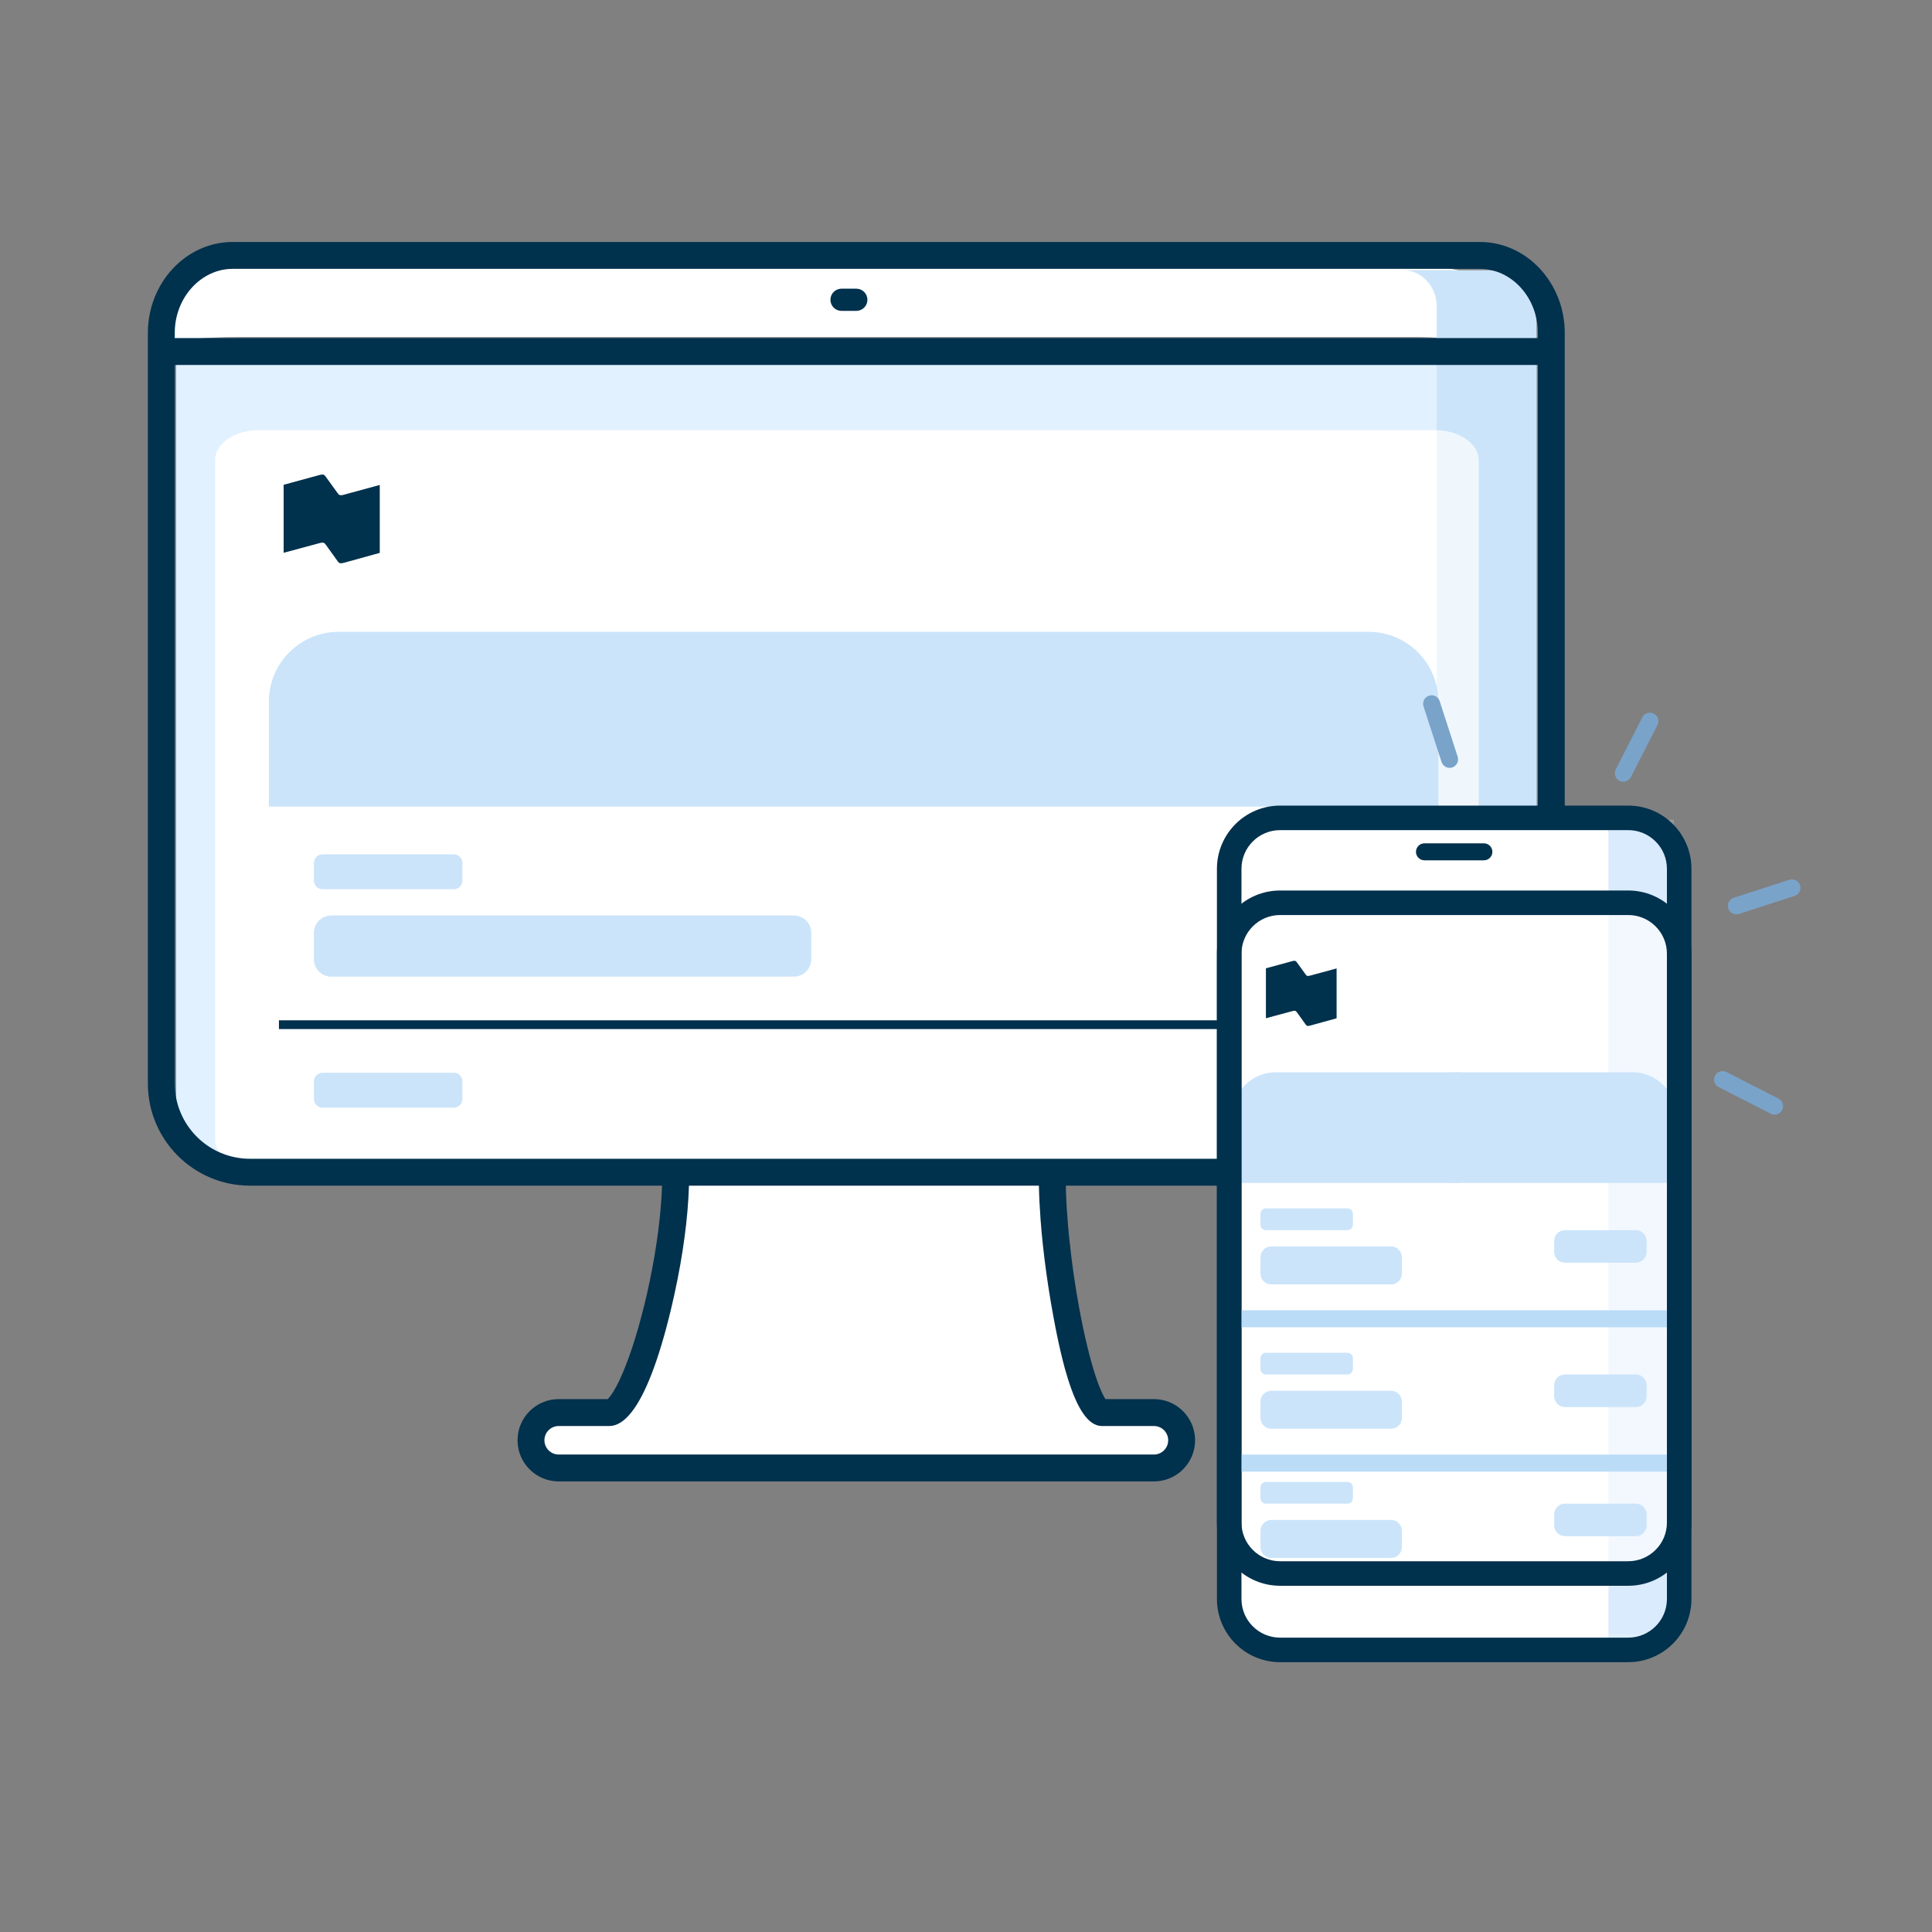 <svg width="128" height="128" viewBox="0 0 128 128" fill="none" xmlns="http://www.w3.org/2000/svg">
<rect x="0" y="0" width="128" height="128" fill="#808080" stroke="none"/>
<g clip-path="url(#clip0_1_78)">
<path d="M93.787 22.332C96.329 22.332 99.725 22.829 100.158 23.467L100.203 23.602C100.203 23.556 100.188 23.511 100.158 23.467L98.668 19.072C98.668 17.669 92.698 17.252 87.26 17.252H20.821C15.383 17.252 11.182 17.669 11.182 19.072L10.86 23.203C10.858 23.218 10.857 23.235 10.857 23.251L10.86 23.203C10.965 22.54 13.242 22.332 15.898 22.332H93.787Z" fill="white"/>
<path d="M35.358 95.24L36.07 97.295H77.395L78.307 95.24L77.395 93.348H72.634L71.467 90.458L69.981 84.52V77.573H44.269V83.274L43.111 88.28L41.863 91.749L40.48 93.348H36.64L35.358 95.24Z" fill="white"/>
<path d="M101.798 23.245H11.667V73.768L12.662 76.074L16.642 77.573H98.107L100.895 76.683L101.798 73.147V23.245Z" fill="#E1F1FF"/>
<path fill-rule="evenodd" clip-rule="evenodd" d="M92.981 17.902H98.492C100.318 17.902 101.798 19.513 101.798 21.5V72.764C101.798 74.928 100.044 76.683 97.88 76.683H95.186V20.301C95.186 18.976 94.199 17.902 92.981 17.902Z" fill="#CBE4FA"/>
<path d="M95.074 28.5H17.145C15.546 28.5 14.25 29.392 14.25 30.491V75.493C14.25 76.593 15.546 77.484 17.145 77.484H95.074C96.673 77.484 97.969 78.584 97.969 77.484V30.491C97.969 29.392 96.673 28.5 95.074 28.5Z" fill="white"/>
<path opacity="0.302" fill-rule="evenodd" clip-rule="evenodd" d="M92.981 17.902H98.492C100.318 17.902 101.798 19.513 101.798 21.5V72.764C101.798 74.928 100.044 76.683 97.88 76.683H95.186V20.301C95.186 18.976 94.199 17.902 92.981 17.902Z" fill="#CBE4FA"/>
<path d="M22.444 41.859C19.886 41.859 17.812 43.933 17.812 46.491V53.438H95.297V46.491C95.297 43.933 93.223 41.859 90.666 41.859H22.444Z" fill="#CBE4FA"/>
<path d="M53.749 63.546C53.749 64.186 53.231 64.704 52.591 64.704H21.954C21.314 64.704 20.796 64.186 20.796 63.546V61.809C20.796 61.17 21.314 60.652 21.954 60.652H52.591C53.231 60.652 53.749 61.17 53.749 61.809V63.546Z" fill="#CBE4FA"/>
<path d="M92.18 61.23C92.18 61.87 91.661 62.388 91.022 62.388H83.496C82.857 62.388 82.338 61.87 82.338 61.23V60.073C82.338 59.433 82.857 58.915 83.496 58.915H91.022C91.661 58.915 92.18 59.433 92.18 60.073V61.23Z" fill="#CBE4FA"/>
<path d="M30.637 57.178C30.637 56.858 30.378 56.599 30.059 56.599H21.375C21.055 56.599 20.796 56.858 20.796 57.178V58.336C20.796 58.656 21.055 58.915 21.375 58.915H30.059C30.378 58.915 30.637 58.656 30.637 58.336V57.178Z" fill="#CBE4FA"/>
<path d="M30.637 71.651C30.637 71.331 30.378 71.072 30.059 71.072H21.375C21.055 71.072 20.796 71.331 20.796 71.651V72.809C20.796 73.128 21.055 73.388 21.375 73.388H30.059C30.378 73.388 30.637 73.128 30.637 72.809V71.651Z" fill="#CBE4FA"/>
<path d="M98.047 16.031C101.159 16.031 103.669 18.757 103.669 22.058V72.764C103.669 75.961 101.077 78.553 97.88 78.553H70.613L70.627 79.059L70.642 79.414L70.681 80.142C70.705 80.513 70.733 80.891 70.767 81.276L70.841 82.056C70.881 82.45 70.927 82.849 70.977 83.253L71.083 84.066L71.141 84.475L71.267 85.299L71.334 85.713C71.678 87.781 72.105 89.667 72.537 91.02C72.75 91.686 72.957 92.203 73.142 92.533L73.185 92.608L73.242 92.696H76.452C77.903 92.696 79.089 93.831 79.172 95.261L79.177 95.422C79.177 96.927 77.957 98.147 76.452 98.147H37.014C35.509 98.147 34.289 96.927 34.289 95.422C34.289 93.916 35.509 92.696 37.014 92.696L40.251 92.697L40.309 92.643C40.341 92.61 40.375 92.57 40.413 92.523L40.471 92.447C40.709 92.122 40.979 91.614 41.258 90.959C41.83 89.617 42.403 87.747 42.867 85.705L43.046 84.882C43.518 82.618 43.8 80.421 43.863 78.553H16.566C12.827 78.553 9.797 75.523 9.797 71.784V22.058C9.797 18.757 12.307 16.031 15.418 16.031H98.047ZM68.83 78.553H45.645C45.582 80.676 45.251 83.137 44.701 85.662L44.604 86.099L44.458 86.727L44.308 87.337L44.155 87.928L43.999 88.499L43.839 89.049L43.677 89.578L43.511 90.085C43.455 90.25 43.399 90.411 43.342 90.568L43.17 91.027C42.333 93.188 41.39 94.479 40.365 94.478L37.014 94.478C36.493 94.478 36.07 94.9 36.07 95.422C36.07 95.943 36.493 96.366 37.014 96.366H76.452C76.973 96.366 77.395 95.943 77.395 95.422C77.395 94.9 76.973 94.478 76.452 94.478H73.005C72.097 94.478 71.363 93.329 70.734 91.293L70.586 90.793L70.535 90.609L70.406 90.119L70.281 89.604L70.158 89.063L70.037 88.499L69.919 87.91L69.803 87.298L69.632 86.337L69.504 85.558L69.435 85.112L69.307 84.225C69.226 83.637 69.155 83.054 69.094 82.482L69.009 81.632L68.94 80.8C68.882 80.019 68.845 79.266 68.83 78.553ZM101.888 24.18H11.578V71.784C11.578 74.539 13.811 76.772 16.566 76.772H97.88C100.093 76.772 101.888 74.978 101.888 72.764V24.18ZM94.763 67.598V68.177H18.48V67.598H94.763ZM21.45 31.456C21.51 31.483 21.559 31.55 21.602 31.61L22.352 32.648C22.394 32.706 22.441 32.771 22.497 32.792C22.579 32.825 22.656 32.809 22.765 32.781L25.16 32.129V36.629L22.765 37.292C22.652 37.315 22.577 37.33 22.497 37.303C22.457 37.284 22.422 37.249 22.39 37.209L21.608 36.121C21.564 36.06 21.515 35.994 21.455 35.967C21.403 35.944 21.349 35.947 21.285 35.958L21.188 35.978L18.792 36.624V32.118L21.182 31.467L21.218 31.459C21.309 31.441 21.377 31.427 21.45 31.456ZM98.047 17.812H15.418C13.325 17.812 11.578 19.71 11.578 22.058V22.399H101.888V22.058C101.888 19.71 100.14 17.812 98.047 17.812ZM56.733 19.126C57.139 19.126 57.468 19.455 57.468 19.861C57.468 20.235 57.187 20.545 56.825 20.59L56.733 20.596H55.753C55.347 20.596 55.018 20.267 55.018 19.861C55.018 19.486 55.299 19.177 55.661 19.132L55.753 19.126H56.733Z" fill="#00314D"/>
<path fill-rule="evenodd" clip-rule="evenodd" d="M105.51 54.186H108.733C110.281 54.186 111.535 55.423 111.535 56.95V106.599C111.535 108.126 110.281 109.364 108.733 109.364H84.24C82.692 109.364 81.438 108.126 81.438 106.599V56.95C81.438 55.423 82.692 54.186 84.24 54.186H100.175" fill="white"/>
<path d="M108.104 104.556H84.584C82.85 104.556 81.432 103.158 81.432 101.45V63.011C81.432 61.302 82.85 59.904 84.584 59.904H108.104C109.837 59.904 111.255 61.302 111.255 63.011V101.45C111.255 103.158 109.837 104.556 108.104 104.556Z" fill="#E1F1FF"/>
<path opacity="0.635" d="M105.489 54.186H108.732C109.926 54.186 110.894 55.185 110.894 56.419V107.078C110.894 108.311 109.926 109.311 108.732 109.311H105.489C106.086 109.311 106.57 108.811 106.57 108.194V55.302C106.57 54.686 106.086 54.186 105.489 54.186Z" fill="#CBE4FA"/>
<path d="M109.102 60.417H83.14C82.15 60.417 81.348 61.22 81.348 62.209V102.864C81.348 103.853 82.15 104.656 83.14 104.656H109.102C110.092 104.656 110.894 103.853 110.894 102.864V62.209C110.894 61.22 110.092 60.417 109.102 60.417Z" fill="white"/>
<path fill-rule="evenodd" clip-rule="evenodd" d="M84.52 71.041H96.62V78.373H81.653V73.908C81.653 72.325 82.936 71.041 84.52 71.041Z" fill="#CBE4FA"/>
<path fill-rule="evenodd" clip-rule="evenodd" d="M108.166 71.041H96.066V78.373H111.033V73.908C111.033 72.325 109.749 71.041 108.166 71.041Z" fill="#CBE4FA"/>
<path d="M86.792 64.639C86.712 64.66 86.656 64.672 86.596 64.648C86.552 64.632 86.515 64.579 86.483 64.534L85.937 63.78C85.905 63.736 85.869 63.687 85.825 63.667C85.765 63.642 85.709 63.659 85.628 63.675L83.87 64.153V67.461L85.632 66.987C85.712 66.97 85.773 66.954 85.829 66.979C85.873 66.999 85.909 67.048 85.941 67.092L86.483 67.846C86.515 67.891 86.551 67.939 86.596 67.96C86.656 67.98 86.712 67.968 86.792 67.951L88.554 67.465V64.161L86.792 64.639Z" fill="#00314D"/>
<path d="M108.376 101.778H103.684C103.288 101.778 102.967 101.457 102.967 101.061V100.337C102.967 99.941 103.288 99.62 103.684 99.62H108.376C108.772 99.62 109.093 99.941 109.093 100.337V101.061C109.093 101.457 108.772 101.778 108.376 101.778Z" fill="#CBE4FA"/>
<path d="M108.376 83.657H103.684C103.288 83.657 102.967 83.337 102.967 82.941V82.216C102.967 81.82 103.288 81.499 103.684 81.499H108.376C108.772 81.499 109.093 81.82 109.093 82.216V82.941C109.093 83.337 108.772 83.657 108.376 83.657Z" fill="#CBE4FA"/>
<path d="M92.161 85.096H84.227C83.831 85.096 83.51 84.775 83.51 84.379V83.295C83.51 82.899 83.831 82.578 84.227 82.578H92.161C92.557 82.578 92.878 82.899 92.878 83.295V84.379C92.878 84.775 92.557 85.096 92.161 85.096Z" fill="#CBE4FA"/>
<path d="M89.277 80.061H83.868C83.67 80.061 83.51 80.221 83.51 80.419V81.141C83.51 81.339 83.67 81.499 83.868 81.499H89.277C89.475 81.499 89.635 81.339 89.635 81.141V80.419C89.635 80.221 89.475 80.061 89.277 80.061Z" fill="#CBE4FA"/>
<path d="M92.161 94.658H84.227C83.831 94.658 83.51 94.337 83.51 93.942V92.857C83.51 92.462 83.831 92.141 84.227 92.141H92.161C92.557 92.141 92.878 92.462 92.878 92.857V93.942C92.878 94.337 92.557 94.658 92.161 94.658Z" fill="#CBE4FA"/>
<path d="M108.376 93.22H103.684C103.288 93.22 102.967 92.899 102.967 92.503V91.778C102.967 91.383 103.288 91.062 103.684 91.062H108.376C108.772 91.062 109.093 91.383 109.093 91.778V92.503C109.093 92.899 108.772 93.22 108.376 93.22Z" fill="#CBE4FA"/>
<path d="M89.277 89.623H83.868C83.67 89.623 83.51 89.784 83.51 89.982V90.704C83.51 90.901 83.67 91.062 83.868 91.062H89.277C89.475 91.062 89.635 90.901 89.635 90.704V89.982C89.635 89.784 89.475 89.623 89.277 89.623Z" fill="#CBE4FA"/>
<path d="M92.161 103.217H84.227C83.831 103.217 83.51 102.896 83.51 102.5V101.416C83.51 101.02 83.831 100.699 84.227 100.699H92.161C92.557 100.699 92.878 101.02 92.878 101.416V102.5C92.878 102.896 92.557 103.217 92.161 103.217Z" fill="#CBE4FA"/>
<path d="M89.277 98.182H83.868C83.67 98.182 83.51 98.342 83.51 98.54V99.262C83.51 99.46 83.67 99.621 83.868 99.621H89.277C89.475 99.621 89.635 99.46 89.635 99.262V98.54C89.635 98.342 89.475 98.182 89.277 98.182Z" fill="#CBE4FA"/>
<path opacity="0.256" d="M110.894 54.303H106.57V108.252H110.894V54.303Z" fill="#CBE4FA"/>
<path fill-rule="evenodd" clip-rule="evenodd" d="M119.259 58.648C119.355 58.944 119.193 59.261 118.898 59.357L115.213 60.55C114.917 60.646 114.6 60.484 114.505 60.188C114.409 59.892 114.571 59.575 114.866 59.48L118.551 58.286C118.847 58.191 119.164 58.353 119.259 58.648Z" fill="#7AA3C9"/>
<path fill-rule="evenodd" clip-rule="evenodd" d="M113.622 71.269C113.763 70.992 114.102 70.882 114.379 71.023L117.828 72.785C118.104 72.926 118.214 73.265 118.073 73.542C117.931 73.819 117.593 73.928 117.316 73.787L113.867 72.025C113.59 71.884 113.481 71.545 113.622 71.269Z" fill="#7AA3C9"/>
<path fill-rule="evenodd" clip-rule="evenodd" d="M109.567 47.278C109.844 47.419 109.954 47.758 109.812 48.035L108.051 51.484C107.909 51.76 107.571 51.87 107.294 51.729C107.017 51.587 106.908 51.249 107.049 50.972L108.81 47.523C108.952 47.246 109.291 47.137 109.567 47.278Z" fill="#7AA3C9"/>
<path fill-rule="evenodd" clip-rule="evenodd" d="M94.674 46.091C94.97 45.996 95.287 46.158 95.383 46.453L96.576 50.138C96.671 50.433 96.509 50.751 96.214 50.846C95.918 50.942 95.601 50.78 95.505 50.484L94.312 46.8C94.217 46.504 94.379 46.187 94.674 46.091Z" fill="#7AA3C9"/>
<path fill-rule="evenodd" clip-rule="evenodd" d="M80.875 57.561C80.875 55.386 82.638 53.623 84.812 53.623H107.875C110.05 53.623 111.812 55.386 111.812 57.561V105.936C111.812 108.11 110.05 109.873 107.875 109.873H84.812C82.638 109.873 80.875 108.11 80.875 105.936V57.561ZM84.812 54.748C83.259 54.748 82 56.008 82 57.561V105.936C82 107.489 83.259 108.748 84.812 108.748H107.875C109.428 108.748 110.688 107.489 110.688 105.936V57.561C110.688 56.008 109.428 54.748 107.875 54.748H84.812Z" fill="#00314D" stroke="#00314D" stroke-width="0.5"/>
<path fill-rule="evenodd" clip-rule="evenodd" d="M93.812 56.436C93.812 56.125 94.064 55.873 94.375 55.873H98.312C98.623 55.873 98.875 56.125 98.875 56.436C98.875 56.746 98.623 56.998 98.312 56.998H94.375C94.064 56.998 93.812 56.746 93.812 56.436Z" fill="#00314D"/>
<path fill-rule="evenodd" clip-rule="evenodd" d="M81.438 86.811H111.388V87.936H81.438V86.811Z" fill="#BADCF7"/>
<path fill-rule="evenodd" clip-rule="evenodd" d="M81.438 96.373H111.388V97.498H81.438V96.373Z" fill="#BADCF7"/>
<path fill-rule="evenodd" clip-rule="evenodd" d="M80.875 63.186C80.875 61.011 82.638 59.248 84.812 59.248H107.875C110.05 59.248 111.812 61.011 111.812 63.186V100.873C111.812 103.048 110.05 104.811 107.875 104.811H84.812C82.638 104.811 80.875 103.048 80.875 100.873V63.186ZM84.812 60.373C83.259 60.373 82 61.633 82 63.186V100.873C82 102.427 83.259 103.686 84.812 103.686H107.875C109.428 103.686 110.688 102.427 110.688 100.873V63.186C110.688 61.633 109.428 60.373 107.875 60.373H84.812Z" fill="#00314D" stroke="#00314D" stroke-width="0.5"/>
</g>
<defs>
<clipPath id="clip0_1_78">
<rect width="128" height="128" fill="white"/>
</clipPath>
</defs>
</svg>

